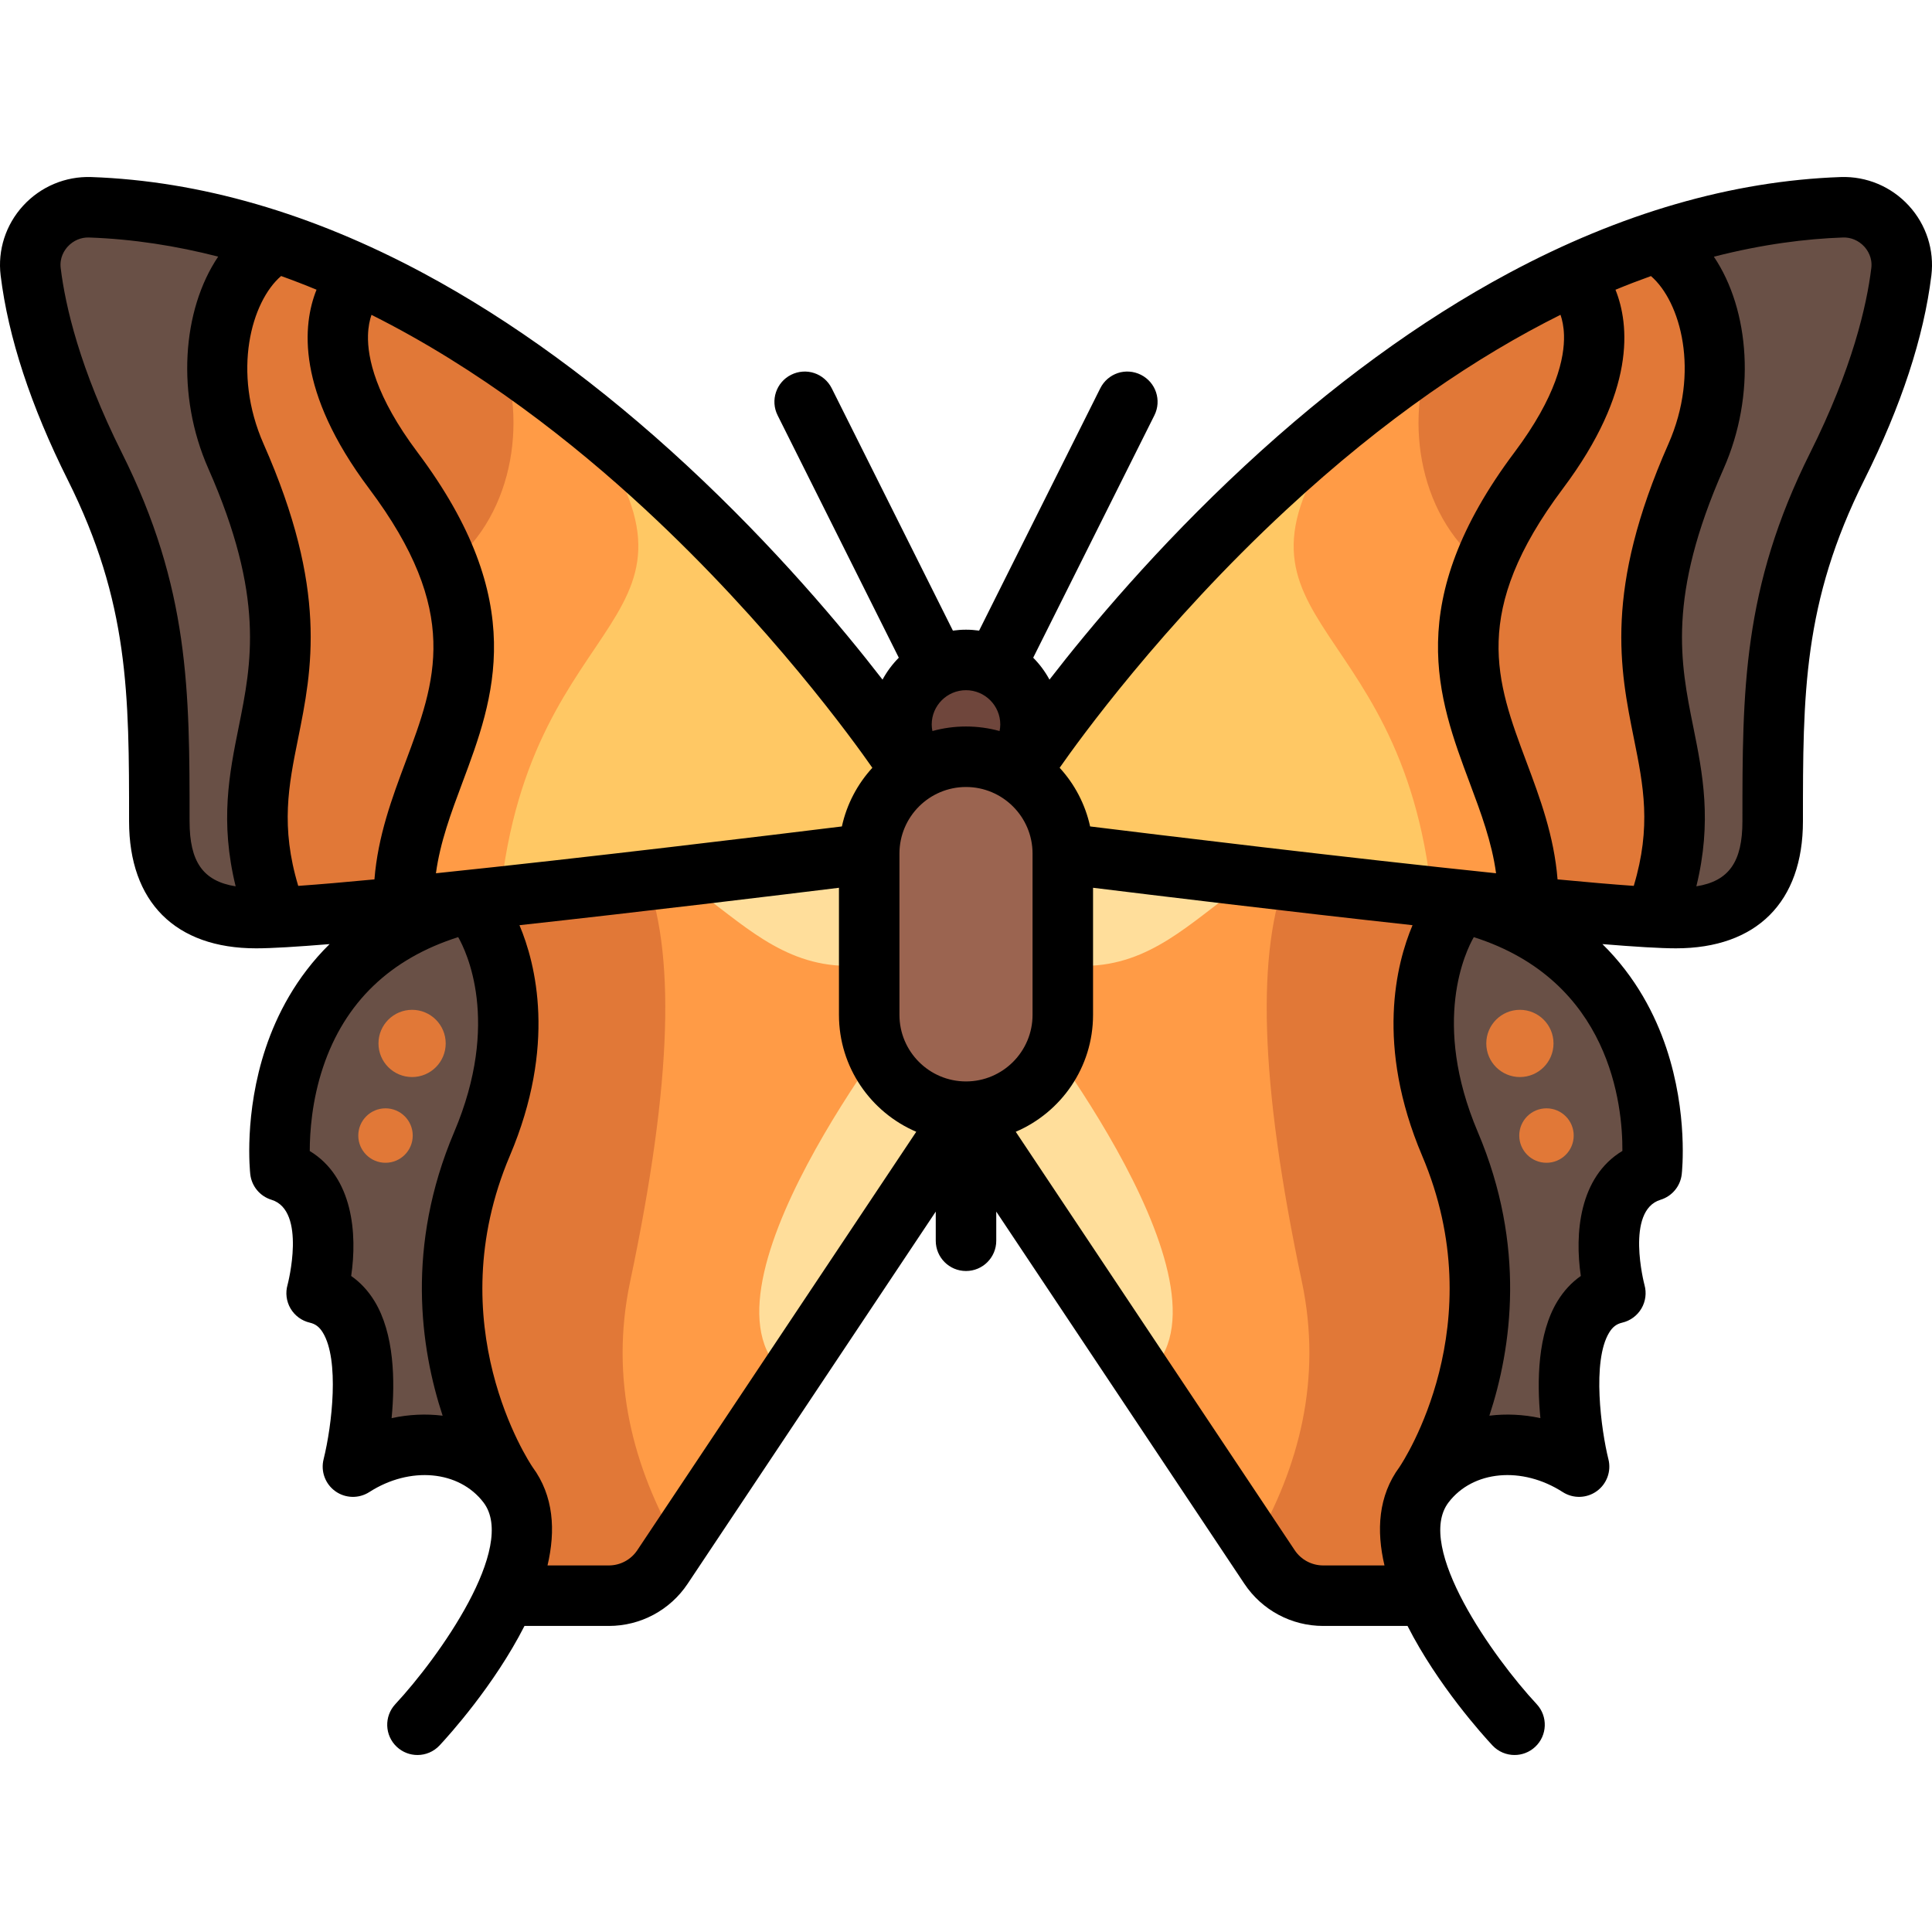 <?xml version="1.0" encoding="iso-8859-1"?>
<!-- Generator: Adobe Illustrator 19.0.0, SVG Export Plug-In . SVG Version: 6.00 Build 0)  -->
<svg version="1.1" id="Layer_1" xmlns="http://www.w3.org/2000/svg" xmlns:xlink="http://www.w3.org/1999/xlink" x="0px" y="0px"
	 viewBox="0 0 512 512" style="enable-background:new 0 0 512 512;" xml:space="preserve">
<path style="fill:#FF9B46;" d="M388.592,238.572c55.532,14.349,49.119,71.712,49.119,71.712c-17.459,5.344-9.62,32.423-9.62,32.423
	c-19.952,4.632-9.62,45.962-9.62,45.962c-14.964-9.62-32.332-6.701-40.975,4.632c-6.041,7.923-4.133,18.929,0.583,29.573h-27.415
	c-5.719,0-11.058-2.858-14.23-7.616l-80.434-120.651v-76.96L388.592,238.572z"/>
<path style="fill:#E17837;" d="M437.711,310.285c-17.459,5.344-9.62,32.423-9.62,32.423c-19.952,4.632-9.62,45.962-9.62,45.962
	c-14.964-9.62-32.332-6.701-40.975,4.632c-6.041,7.923-4.133,18.929,0.583,29.573h-27.415c-5.719,0-11.058-2.858-14.23-7.616
	l-3.991-5.988c11.705-20.294,18.04-43.69,12.566-69.613c-11.322-53.617-12.042-87.97-3.699-108.547l47.283,7.462
	C444.125,252.921,437.711,310.285,437.711,310.285z"/>
<path style="fill:#695046;" d="M437.711,310.285c-17.459,5.344-9.62,32.423-9.62,32.423c-19.952,4.632-9.62,45.962-9.62,45.962
	c-14.595-9.382-31.414-6.772-40.256,3.872c7.087-13.185,22.985-49.872,6.052-89.382c-13.749-32.082-3.772-54.541,3.052-64.787
	l1.273,0.201C444.125,252.921,437.711,310.285,437.711,310.285z"/>
<g>
	<path style="fill:#FFDE9B;" d="M255.999,258.309c8.582,4.547,15.499,9.576,15.499,9.576s60.392,76.247,31.423,97.105
		l-46.922-70.383L255.999,258.309L255.999,258.309z"/>
	<path style="fill:#FFDE9B;" d="M350.3,224.939c-34.442,7.317-42.637,49.716-94.299,21.402v-33.876
		c0.314,0.106,0.643,0.207,1.111,0.271L350.3,224.939z"/>
</g>
<path style="fill:#FFC864;" d="M488.117,54.93c9.321-0.327,16.889,7.84,15.755,17.099c-1.413,11.53-5.638,28.849-16.992,51.557
	c-17.102,34.204-17.102,59.858-17.102,94.062c0,17.102-8.551,25.653-25.653,25.653c-25.653,0-171.022-17.102-171.022-17.102v-25.653
	C273.102,200.545,367.357,59.161,488.117,54.93z"/>
<path style="fill:#FF9B46;" d="M358.536,109.377c35.78-28.339,80.489-52.727,129.581-54.447c9.321-0.327,16.889,7.84,15.755,17.099
	c-1.413,11.53-5.638,28.849-16.992,51.557c-17.102,34.204-17.102,59.858-17.102,94.062c0,17.102-8.551,25.653-25.653,25.653
	c-9.537,0-35.624-2.364-64.63-5.335C371.535,158.859,316.392,166.875,358.536,109.377z"/>
<g>
	<circle style="fill:#E17837;" cx="409.833" cy="300.934" r="7.215"/>
	<circle style="fill:#E17837;" cx="402.789" cy="276.521" r="8.907"/>
	<path style="fill:#E17837;" d="M378.81,94.504c19.899-13.467,41.923-25.001,65.464-32.106c11.34,9.841,16.351,34.179,7.14,56.888
		c-27.05,66.693,4.431,78.298-9.14,123.967c-6.687-0.148-18.815-1.076-33.797-2.454l-0.009-0.423
		c-1.105-31.008-23.258-52.119-12.071-88.005c-19.538-12.397-24.348-38.407-17.591-57.866
		C378.808,94.505,378.809,94.505,378.81,94.504z"/>
</g>
<path style="fill:#695046;" d="M451.415,119.287c9.214-22.718,4.196-47.067-7.153-56.901c-0.001,0,0,0-0.002,0
	c14.118-4.262,28.78-6.929,43.855-7.458c9.321-0.327,16.889,7.84,15.754,17.099c-1.412,11.53-5.637,28.849-16.992,51.557
	c-17.102,34.204-17.102,59.858-17.102,94.062c0,17.102-8.551,25.653-25.653,25.653c-0.541,0-1.208-0.018-1.852-0.033
	C455.855,197.587,424.363,185.987,451.415,119.287z"/>
<path style="fill:#FF9B46;" d="M123.407,238.572c-55.532,14.349-49.119,71.712-49.119,71.712c17.459,5.344,9.62,32.423,9.62,32.423
	c19.952,4.632,9.62,45.962,9.62,45.962c14.964-9.62,32.332-6.701,40.975,4.632c6.041,7.923,4.133,18.929-0.583,29.573h27.415
	c5.719,0,11.058-2.858,14.23-7.616l80.434-120.651v-76.96L123.407,238.572z"/>
<path style="fill:#E17837;" d="M74.289,310.285c17.459,5.344,9.62,32.423,9.62,32.423c19.952,4.632,9.62,45.962,9.62,45.962
	c14.964-9.62,32.332-6.701,40.975,4.632c6.041,7.923,4.133,18.929-0.583,29.573h27.415c5.719,0,11.058-2.858,14.23-7.616
	l3.991-5.988c-11.705-20.294-18.04-43.69-12.566-69.613c11.322-53.617,12.042-87.97,3.699-108.547l-47.283,7.462
	C67.875,252.921,74.289,310.285,74.289,310.285z"/>
<path style="fill:#695046;" d="M74.289,310.285c17.459,5.344,9.62,32.423,9.62,32.423c19.952,4.632,9.62,45.962,9.62,45.962
	c14.595-9.382,31.414-6.772,40.256,3.872c-7.087-13.185-22.985-49.872-6.052-89.382c13.749-32.082,3.772-54.541-3.052-64.787
	l-1.273,0.201C67.875,252.921,74.289,310.285,74.289,310.285z"/>
<g>
	<path style="fill:#FFDE9B;" d="M255.999,258.309c-8.582,4.547-15.499,9.576-15.499,9.576s-60.392,76.247-31.423,97.105
		l46.922-70.383V258.309z"/>
	<path style="fill:#FFDE9B;" d="M161.7,224.939c34.442,7.317,42.637,49.716,94.299,21.402v-33.876
		c-0.314,0.106-0.643,0.207-1.111,0.271L161.7,224.939z"/>
</g>
<path style="fill:#FFC864;" d="M23.883,54.93c-9.321-0.327-16.889,7.84-15.755,17.099c1.413,11.53,5.638,28.849,16.992,51.557
	c17.102,34.204,17.102,59.858,17.102,94.062c0,17.102,8.551,25.653,25.653,25.653c25.653,0,171.022-17.102,171.022-17.102v-25.653
	C238.897,200.545,144.642,59.161,23.883,54.93z"/>
<path style="fill:#FF9B46;" d="M153.464,109.377C117.684,81.037,72.974,56.65,23.883,54.93c-9.321-0.327-16.889,7.84-15.755,17.099
	c1.413,11.53,5.638,28.849,16.992,51.557c17.102,34.204,17.102,59.858,17.102,94.062c0,17.102,8.551,25.653,25.653,25.653
	c9.537,0,35.624-2.364,64.63-5.335C140.465,158.859,195.607,166.875,153.464,109.377z"/>
<circle style="fill:#6F463C;" cx="255.998" cy="191.993" r="17.102"/>
<path style="fill:#9B6450;" d="M255.999,294.607L255.999,294.607c-14.168,0-25.653-11.485-25.653-25.653v-42.755
	c0-14.168,11.485-25.653,25.653-25.653l0,0c14.168,0,25.653,11.485,25.653,25.653v42.755
	C281.653,283.122,270.168,294.607,255.999,294.607z"/>
<g>
	<circle style="fill:#E17837;" cx="102.164" cy="300.934" r="7.215"/>
	<circle style="fill:#E17837;" cx="109.208" cy="276.521" r="8.907"/>
	<path style="fill:#E17837;" d="M133.189,94.504c-19.899-13.467-41.923-25.001-65.464-32.106
		c-11.34,9.841-16.351,34.179-7.14,56.888c27.05,66.693-4.431,78.298,9.14,123.967c6.687-0.148,18.815-1.076,33.797-2.454
		l0.009-0.423c1.105-31.008,23.258-52.119,12.071-88.005c19.538-12.397,24.348-38.407,17.591-57.866
		C133.191,94.505,133.19,94.505,133.189,94.504z"/>
</g>
<path style="fill:#695046;" d="M60.584,119.287c-9.214-22.718-4.196-47.067,7.153-56.901c0.001,0,0,0,0.002,0
	c-14.118-4.262-28.78-6.929-43.855-7.458c-9.321-0.327-16.889,7.84-15.754,17.099c1.412,11.53,5.637,28.849,16.992,51.557
	c17.102,34.204,17.102,59.858,17.102,94.062c0,17.102,8.551,25.653,25.653,25.653c0.541,0,1.208-0.018,1.852-0.033
	C56.145,197.587,87.637,185.987,60.584,119.287z"/>
<path d="M505.861,54.509c-4.64-5.062-11.21-7.82-18.026-7.59c-28.782,1.009-58.406,9.584-88.05,25.485
	c-23.445,12.577-46.967,29.75-69.914,51.045c-23.246,21.572-41.006,42.77-51.75,56.66c-1.154-2.141-2.611-4.096-4.312-5.808
	l32.116-64.232c1.981-3.96,0.375-8.776-3.585-10.755c-3.96-1.982-8.776-0.375-10.755,3.585l-32.111,64.223
	c-1.136-0.158-2.295-0.246-3.474-0.246c-1.179,0-2.338,0.088-3.474,0.246l-32.111-64.223c-1.98-3.96-6.795-5.566-10.755-3.585
	c-3.96,1.98-5.566,6.795-3.585,10.755l32.116,64.232c-1.701,1.712-3.157,3.667-4.312,5.808
	c-10.744-13.889-28.503-35.086-51.75-56.66c-22.947-21.294-46.469-38.468-69.914-51.045C82.57,56.501,52.946,47.926,24.164,46.918
	c-6.808-0.23-13.386,2.528-18.026,7.59c-4.617,5.034-6.791,11.776-5.968,18.494c2.004,16.357,7.986,34.582,17.779,54.167
	c16.256,32.512,16.256,56.825,16.256,90.477c0,21.398,12.272,33.67,33.67,33.67c4.113,0,10.919-0.418,19.468-1.121
	c-8.913,8.77-14.01,18.817-16.92,27.494c-5.836,17.406-4.173,32.85-4.099,33.499c0.36,3.171,2.566,5.828,5.619,6.762
	c9.385,2.873,4.316,22.353,4.266,22.528c-0.612,2.114-0.328,4.387,0.786,6.285c1.114,1.898,2.959,3.255,5.102,3.753
	c1.507,0.35,2.54,1.135,3.454,2.627c4.424,7.219,2.471,24.435,0.202,33.582c-0.797,3.19,0.433,6.543,3.105,8.458
	c2.671,1.917,6.242,2.006,9.008,0.23c10.777-6.927,23.786-5.744,30.264,2.75c8.984,11.779-11.856,41.091-23.358,53.445
	c-3.021,3.237-2.846,8.31,0.391,11.33c1.545,1.442,3.509,2.156,5.468,2.156c2.144,0,4.283-0.855,5.862-2.547
	c2.402-2.573,14.474-15.885,22.498-31.657h22.346c8.417,0,16.231-4.181,20.9-11.185l65.747-98.621v7.727
	c0,4.427,3.589,8.017,8.017,8.017c4.427,0,8.017-3.589,8.017-8.017v-7.727l65.747,98.621c4.67,7.003,12.482,11.185,20.9,11.185
	h22.346c8.024,15.773,20.097,29.084,22.498,31.657c1.579,1.692,3.716,2.546,5.86,2.546c1.958,0,3.921-0.713,5.466-2.154
	c3.237-3.017,3.415-8.089,0.399-11.329c-11.502-12.352-32.346-41.668-23.362-53.449c6.479-8.494,19.49-9.678,30.264-2.75
	c2.765,1.778,6.336,1.687,9.008-0.23c2.672-1.915,3.903-5.269,3.105-8.458c-1.925-7.701-4.409-26.04,0.199-33.575
	c0.915-1.496,1.949-2.284,3.458-2.634c2.137-0.496,3.973-1.857,5.088-3.745c1.115-1.889,1.403-4.163,0.805-6.273
	c-0.056-0.196-5.124-19.675,4.261-22.548c3.052-0.934,5.259-3.589,5.619-6.762c0.074-0.649,1.737-16.093-4.099-33.499
	c-2.909-8.677-8.007-18.724-16.92-27.494c8.549,0.703,15.355,1.121,19.468,1.121c21.398,0,33.67-12.272,33.67-33.67
	c0-33.652,0-57.965,16.256-90.477c9.793-19.586,15.775-37.811,17.779-54.167C512.652,66.285,510.478,59.543,505.861,54.509z
	 M442.135,117.672c-17.079,38.652-12.848,59.633-9.115,78.143c2.498,12.393,4.669,23.224-0.056,38.95
	c-5.592-0.39-12.476-0.984-20.197-1.719c-0.929-11.564-4.66-21.555-8.283-31.237c-7.956-21.266-14.828-39.63,9.71-72.347
	c19.379-25.838,17.636-43.421,13.925-52.679c3.196-1.32,6.33-2.523,9.401-3.62C445.375,79.915,450.588,98.544,442.135,117.672z
	 M341.038,134.959c26.124-24.201,50.536-40.588,72.512-51.536c0.465,1.353,0.864,3.149,0.926,5.428
	c0.161,5.95-1.981,16.157-13.107,30.992c-29.803,39.737-20.291,65.157-11.9,87.586c3.019,8.067,5.891,15.764,7.002,23.992
	c-39.509-4.092-90.117-10.254-107.58-12.406c-1.289-5.907-4.127-11.239-8.073-15.545
	C285.74,196.409,307.874,165.682,341.038,134.959z M255.999,286.591c-9.725,0-17.637-7.912-17.637-17.637v-42.755
	c0-9.725,7.912-17.637,17.637-17.637s17.637,7.912,17.637,17.637v42.755C273.636,278.679,265.725,286.591,255.999,286.591z
	 M265.085,191.994c0,0.588-0.075,1.166-0.186,1.737c-2.837-0.779-5.819-1.202-8.9-1.202c-3.082,0-6.065,0.424-8.903,1.204
	c-0.109-0.568-0.183-1.144-0.183-1.738c0-5.01,4.076-9.086,9.086-9.086S265.085,186.984,265.085,191.994z M170.962,134.959
	c33.163,30.723,55.298,61.449,60.22,68.512c-3.946,4.305-6.784,9.638-8.073,15.545c-17.463,2.151-68.071,8.313-107.58,12.406
	c1.112-8.228,3.984-15.925,7.002-23.992c8.392-22.428,17.903-47.849-11.9-87.586c-11.126-14.836-13.268-25.043-13.107-30.992
	c0.062-2.271,0.459-4.063,0.921-5.415C127.066,97.759,151.965,117.361,170.962,134.959z M79.035,234.767
	c-4.724-15.727-2.554-26.558-0.056-38.95c3.733-18.511,7.963-39.491-9.115-78.143c-8.459-19.145-3.232-37.789,4.634-44.526
	c3.163,1.135,6.293,2.344,9.386,3.627c-3.713,9.254-5.466,26.841,13.92,52.69c24.537,32.716,17.665,51.082,9.71,72.347
	c-3.622,9.682-7.354,19.673-8.283,31.237C91.511,233.782,84.628,234.376,79.035,234.767z M50.239,217.647
	c0-34.499,0-61.751-17.949-97.647C21.115,97.649,17.31,81.046,16.086,71.053c-0.345-2.815,1.024-4.786,1.872-5.71
	c1.468-1.6,3.521-2.481,5.646-2.401c11.686,0.409,23.12,2.214,34.217,5.064c-9.572,14.181-11.197,36.741-2.622,56.148
	c15.021,33.995,11.484,51.533,8.064,68.494c-2.485,12.322-5.036,25.01-0.813,42.239C53.766,233.511,50.239,228.333,50.239,217.647z
	 M103.779,375.824c0.951-9.831,0.74-22.393-4.547-31.038c-1.657-2.711-3.737-4.941-6.166-6.639
	c1.649-11.139,0.477-26.171-10.977-33.114c0.001-4.887,0.54-13.311,3.536-22.245c5.752-17.152,17.789-28.718,35.799-34.441
	c2.052,3.572,11.359,22.397-1.07,51.68c-12.827,30.221-8.962,57.207-3.051,75.148C112.904,374.63,108.331,374.831,103.779,375.824z
	 M168.896,410.811c-1.689,2.533-4.515,4.046-7.56,4.046h-16.24c2.181-9.254,1.664-18.427-3.962-26.061
	c0-0.001-0.001-0.002-0.001-0.002c-1.028-1.523-24.984-37.824-6.02-82.504c12.412-29.242,6.848-50.939,2.55-61.107
	c33.172-3.636,68.412-7.914,84.667-9.914v33.685c0,13.889,8.454,25.838,20.485,30.978L168.896,410.811z M350.663,414.857
	c-3.045,0-5.871-1.512-7.56-4.046l-73.919-110.879c12.031-5.14,20.485-17.089,20.485-30.978v-33.685
	c16.255,2,51.495,6.277,84.667,9.914c-4.298,10.168-9.862,31.866,2.55,61.107c18.964,44.679-4.991,80.98-6.007,82.484
	c-0.003,0.004-0.005,0.01-0.009,0.014c-5.632,7.635-6.149,16.81-3.968,26.069H350.663z M418.934,338.146
	c-2.428,1.698-4.509,3.929-6.166,6.639c-5.287,8.645-5.498,21.208-4.547,31.038c-4.551-0.994-9.125-1.194-13.525-0.65
	c5.912-17.942,9.777-44.928-3.051-75.148c-12.427-29.276-3.126-48.099-1.072-51.675c36.256,11.569,39.459,44.635,39.378,56.656
	C418.461,311.939,417.282,326.994,418.934,338.146z M495.914,71.053c-1.225,9.993-5.03,26.596-16.205,48.946
	c-17.949,35.896-17.949,63.148-17.949,97.647c0,10.686-3.526,15.864-12.21,17.239c4.221-17.229,1.671-29.917-0.813-42.239
	c-3.42-16.961-6.956-34.499,8.064-68.494c8.569-19.394,6.951-41.938-2.604-56.12c12.931-3.326,24.416-4.748,34.2-5.091
	c2.115-0.086,4.178,0.801,5.646,2.401C494.89,66.266,496.26,68.237,495.914,71.053z"/>
<g>
</g>
<g>
</g>
<g>
</g>
<g>
</g>
<g>
</g>
<g>
</g>
<g>
</g>
<g>
</g>
<g>
</g>
<g>
</g>
<g>
</g>
<g>
</g>
<g>
</g>
<g>
</g>
<g>
</g>
</svg>
